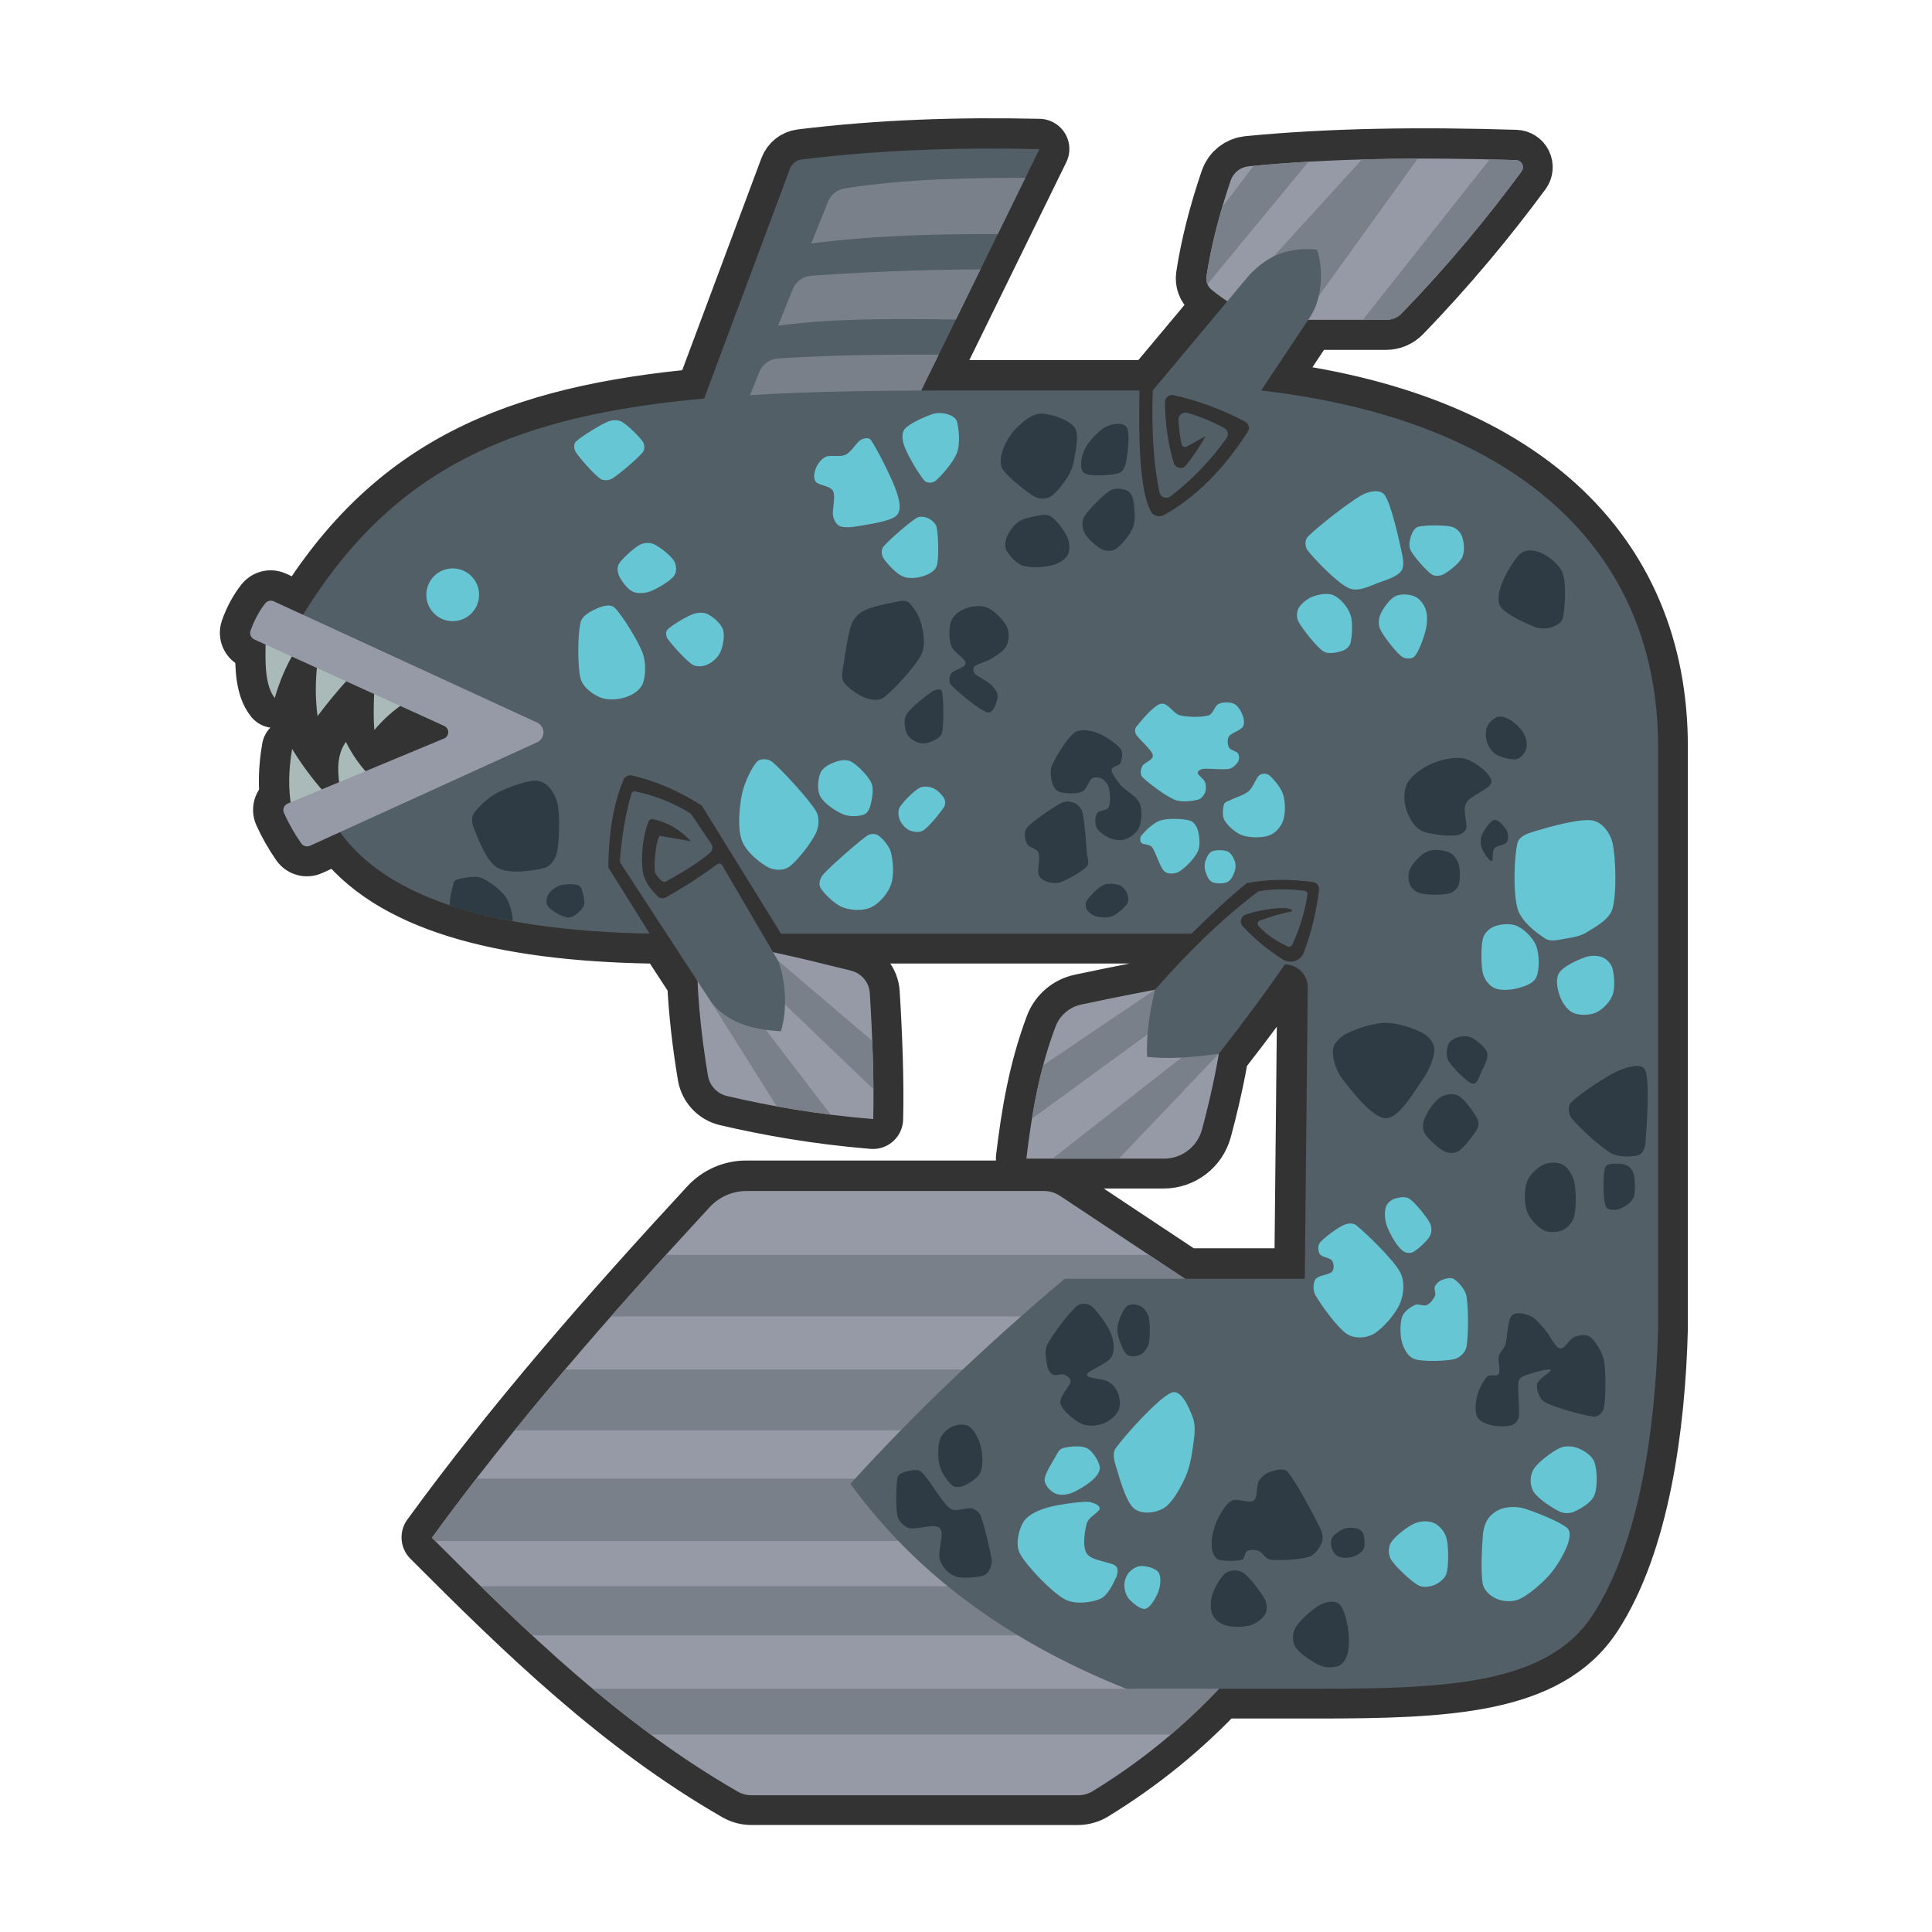 <?xml version="1.0" encoding="UTF-8" standalone="no"?>
<!DOCTYPE svg PUBLIC "-//W3C//DTD SVG 1.1//EN" "http://www.w3.org/Graphics/SVG/1.1/DTD/svg11.dtd">
<svg width="100%" height="100%" viewBox="0 0 256 256" version="1.1" xmlns="http://www.w3.org/2000/svg" xmlns:xlink="http://www.w3.org/1999/xlink" xml:space="preserve" xmlns:serif="http://www.serif.com/" style="fill-rule:evenodd;clip-rule:evenodd;stroke-linecap:round;stroke-linejoin:round;stroke-miterlimit:1.5;">
    <g transform="matrix(0.944,0,0,0.944,14.327,9.662)">
        <g transform="matrix(1.476,0,0,1.476,-68.359,-63.84)">
            <path d="M102.973,74.205L111.131,52.358C111.31,51.878 111.741,51.537 112.249,51.474C119.785,50.548 127.32,50.315 134.855,50.487L123.609,73.441C124.501,73.437 125.409,73.436 126.329,73.436L144.365,73.436C144.248,78.949 144.476,83.393 145.549,85.104C145.856,85.405 146.323,85.472 146.703,85.269C149.726,83.618 152.482,80.792 154.662,77.349C154.76,77.193 154.789,77.002 154.742,76.823C154.695,76.644 154.576,76.492 154.413,76.404C152.136,75.189 149.722,74.335 147.594,73.883C147.394,73.843 147.187,73.895 147.031,74.025C146.874,74.155 146.783,74.348 146.785,74.551C146.811,76.691 147.124,78.748 147.639,80.36C147.72,80.588 147.917,80.754 148.155,80.795C148.393,80.836 148.635,80.747 148.788,80.56C149.466,79.719 150.083,78.786 150.65,77.78C150.65,77.78 149.479,78.425 148.857,78.768C148.766,78.818 148.656,78.823 148.561,78.781C148.466,78.739 148.396,78.655 148.371,78.554C148.217,77.866 148.12,77.095 148.072,76.256C148.06,76.038 148.152,75.828 148.321,75.69C148.491,75.553 148.716,75.506 148.926,75.563C150.079,75.894 151.245,76.375 152.424,77.007C152.59,77.096 152.709,77.252 152.752,77.436C152.796,77.619 152.758,77.812 152.65,77.966C151.252,79.926 149.539,81.794 147.302,83.51C147.126,83.644 146.894,83.68 146.686,83.604C146.477,83.529 146.321,83.353 146.271,83.138C145.695,80.454 145.509,77.175 145.623,73.436L152.716,64.959C152.164,64.593 151.657,64.219 151.195,63.837C150.839,63.532 150.664,63.065 150.731,62.601C151.169,59.701 151.969,56.605 153.038,53.467C153.291,52.728 153.952,52.204 154.73,52.125C162.528,51.361 171.109,51.25 180.161,51.531C180.414,51.539 180.642,51.686 180.753,51.914C180.864,52.142 180.84,52.413 180.69,52.617C177.445,57.015 173.678,61.586 169.291,66.11C168.911,66.5 168.39,66.72 167.846,66.72L160.405,66.72L155.934,73.436C180.504,76.282 193.674,88.754 193.674,107.309L193.674,162.696C193.437,171.92 191.946,183.014 187.433,189.902C183.13,196.472 173.551,196.877 161.237,196.877L151.926,196.877C148.517,200.492 144.566,203.768 139.922,206.611C139.5,206.869 139.015,207.005 138.52,207.005C134.132,207.005 111.76,207.005 107.489,207.004C107.022,207.004 106.564,206.882 106.159,206.65C95.06,200.272 86.013,191.468 77.087,182.52C84.862,171.821 94.023,161.33 103.503,151.08C104.405,150.105 105.673,149.551 107.001,149.551C113.173,149.551 131.207,149.551 135.289,149.551C135.828,149.551 136.356,149.711 136.806,150.009L148.686,157.896L160.081,157.896C160.081,157.896 160.294,137.114 160.364,130.209C160.37,129.627 160.143,129.068 159.734,128.654C159.325,128.241 158.767,128.008 158.186,128.008C158.186,128.008 158.186,128.008 158.186,128.008C156.536,130.41 154.556,133.108 152.146,136.194L151.911,136.494C151.911,136.494 151.439,139.523 150.31,143.704C149.87,145.338 148.388,146.474 146.696,146.474L133.61,146.474C134.107,142.333 134.792,138.15 136.385,133.909C136.795,132.846 137.712,132.061 138.826,131.822C142.424,131.053 145.843,130.408 145.843,130.408L145.991,130.241C149.095,126.731 152.18,123.695 155.685,121.05C157.102,120.795 158.686,120.83 160.063,121.005C160.149,121.017 160.226,121.062 160.278,121.131C160.329,121.201 160.351,121.288 160.337,121.373C160.077,122.989 159.65,124.531 158.881,126.142C158.805,126.3 158.616,126.369 158.456,126.296C157.361,125.792 156.402,125.162 155.668,124.325C155.603,124.248 155.579,124.145 155.605,124.048C155.631,123.95 155.703,123.872 155.798,123.838C157.11,123.366 158.107,123.099 158.868,122.965C158.962,122.403 156.258,122.652 154.444,123.272C154.236,123.347 154.078,123.52 154.022,123.734C153.965,123.948 154.018,124.176 154.162,124.344C155.173,125.484 156.454,126.546 157.994,127.533C158.334,127.751 158.753,127.806 159.137,127.683C159.521,127.559 159.83,127.27 159.979,126.895C160.717,124.976 161.181,122.978 161.438,120.92C161.482,120.559 161.228,120.228 160.867,120.178C158.704,119.884 156.601,119.887 154.575,120.274C152.787,121.728 151.224,123.196 149.319,125.079L110.277,125.079L102.748,112.904C100.692,111.599 98.502,110.59 96.101,110.043C95.774,109.97 95.441,110.14 95.307,110.448C94.385,112.652 93.883,115.407 93.871,118.802L97.793,125.079C83.638,124.806 73.112,122.037 68.351,115.426L65.5,116.725C65.204,116.86 64.852,116.765 64.665,116.498C64.008,115.552 63.465,114.589 63.022,113.608C62.948,113.441 62.945,113.252 63.012,113.083C63.08,112.914 63.212,112.779 63.381,112.709L63.659,112.593C63.44,111.111 63.47,109.431 63.798,107.517C64.62,108.857 65.55,110.143 66.606,111.367L68.267,110.676C68.077,109.212 68.166,107.877 68.914,106.85C69.425,107.886 70.045,108.814 70.772,109.635L78.242,106.528C78.481,106.429 78.638,106.197 78.643,105.938C78.647,105.679 78.497,105.442 78.262,105.335L74.08,103.431C73.209,104.049 72.385,104.804 71.614,105.723C71.541,104.894 71.533,103.651 71.594,102.298L68.932,101.086C67.894,102.25 66.998,103.351 66.213,104.403C66.014,102.853 66.002,101.326 66.153,99.82L63.766,98.733C63.103,99.923 62.56,101.233 62.149,102.674C61.342,101.665 61.21,99.858 61.28,97.601L60.205,97.111C59.887,96.967 59.731,96.603 59.845,96.273C60.204,95.261 60.676,94.405 61.245,93.676C61.438,93.434 61.772,93.355 62.054,93.485C62.592,93.732 63.567,94.181 64.837,94.765C73.445,80.758 84.891,75.843 102.973,74.205ZM102.343,129.598L95.081,118.466C94.998,118.339 94.959,118.187 94.971,118.036C95.151,115.771 95.502,113.678 96.051,111.782C96.097,111.624 96.256,111.528 96.417,111.559C98.338,111.943 100.04,112.657 101.589,113.599C101.673,113.65 101.745,113.719 101.801,113.801C102.098,114.24 103.118,115.747 103.647,116.53C103.835,116.807 103.785,117.182 103.53,117.4C102.176,118.536 100.702,119.359 99.365,120.109C99.228,120.187 99.056,120.166 98.942,120.058C98.699,119.836 98.317,119.459 98.287,119.152C98.214,118.41 98.343,116.457 98.724,115.776L101.718,116.292C100.69,115.197 99.486,114.477 98.076,114.195C97.921,114.164 97.765,114.246 97.702,114.392C97.086,115.885 96.962,117.932 97.135,119.152C97.266,120.071 97.833,120.795 98.544,121.516C98.753,121.731 99.08,121.778 99.341,121.631C101.172,120.604 102.772,119.549 104.23,118.478C104.301,118.425 104.392,118.405 104.479,118.423C104.567,118.441 104.642,118.495 104.687,118.572L109.527,126.843C111.867,127.346 114.302,127.944 116.937,128.596C117.936,128.843 118.66,129.71 118.725,130.738C118.972,134.739 119.141,139.165 119.049,142.714C113.767,142.275 109.289,141.485 105.152,140.522C104.212,140.301 103.495,139.537 103.334,138.584C102.835,135.599 102.486,132.639 102.343,129.598Z" style="fill:none;stroke:rgb(51,51,51);stroke-width:5.74px;"/>
        </g>
        <path d="M83.16,47.047C83.16,47.047 93.457,19.472 95.703,13.456C95.968,12.747 96.604,12.244 97.355,12.15C108.479,10.783 119.604,10.44 130.728,10.693L112.917,47.047L83.16,47.047Z" style="fill:rgb(82,95,103);"/>
        <clipPath id="_clip1">
            <path d="M83.16,47.047C83.16,47.047 93.457,19.472 95.703,13.456C95.968,12.747 96.604,12.244 97.355,12.15C108.479,10.783 119.604,10.44 130.728,10.693L112.917,47.047L83.16,47.047Z"/>
        </clipPath>
        <g clip-path="url(#_clip1)">
            <path d="M98.688,23.94C98.688,23.94 100.183,20.236 101.065,18.052C101.459,17.076 102.336,16.378 103.375,16.212C111.972,14.872 120.344,14.718 130.797,14.718L130.797,48.8L88.652,48.8C88.652,48.8 90.403,44.465 91.414,41.958C91.844,40.893 92.845,40.166 93.991,40.087C103.433,39.461 112.725,39.529 122.205,39.572L122.205,34.644C112.098,34.536 102.685,34.322 94.032,35.473C94.032,35.473 95.282,32.378 96.102,30.347C96.53,29.285 97.525,28.56 98.666,28.477C107.845,27.819 117.025,27.53 126.205,27.572L126.205,22.644C116.437,22.539 107.126,22.847 98.688,23.94Z" style="fill:rgb(122,128,137);"/>
        </g>
        <path d="M153.883,171.079C153.883,171.079 137.847,160.433 133.607,157.618C132.943,157.177 132.164,156.942 131.368,156.942C125.343,156.942 98.718,156.942 89.606,156.942C87.646,156.942 85.774,157.76 84.443,159.199C70.448,174.331 56.922,189.82 45.445,205.615C58.622,218.823 71.978,231.821 88.364,241.237C88.962,241.579 89.638,241.759 90.327,241.759C96.633,241.761 129.66,241.761 136.138,241.761C136.869,241.761 137.585,241.56 138.209,241.18C145.856,236.497 152.231,231.02 157.641,224.94L153.883,171.079ZM155.908,137.666L146.949,128.682C146.949,128.682 141.901,129.633 136.59,130.768C134.946,131.122 133.591,132.28 132.986,133.849C130.635,140.111 129.623,146.285 128.89,152.399L148.208,152.399C150.706,152.399 152.894,150.722 153.543,148.31C155.211,142.137 155.908,137.666 155.908,137.666ZM82.633,121.606C82.538,128.215 83.14,134.446 84.193,140.752C84.431,142.158 85.489,143.286 86.877,143.613C92.985,145.034 99.596,146.201 107.393,146.848C107.529,141.609 107.28,135.075 106.915,129.168C106.82,127.651 105.751,126.371 104.275,126.007C96.26,124.022 89.494,122.375 82.633,121.606ZM161.719,34.659L179.433,34.659C180.236,34.659 181.005,34.334 181.565,33.758C188.042,27.079 193.603,20.331 198.393,13.838C198.615,13.537 198.651,13.137 198.487,12.801C198.323,12.464 197.987,12.246 197.613,12.234C184.249,11.82 171.581,11.984 160.069,13.112C158.921,13.228 157.945,14.002 157.571,15.093C155.994,19.726 154.811,24.296 154.166,28.578C154.066,29.263 154.324,29.951 154.85,30.402C156.673,31.913 158.977,33.33 161.719,34.659Z" style="fill:rgb(150,154,166);"/>
        <clipPath id="_clip2">
            <path d="M153.883,171.079C153.883,171.079 137.847,160.433 133.607,157.618C132.943,157.177 132.164,156.942 131.368,156.942C125.343,156.942 98.718,156.942 89.606,156.942C87.646,156.942 85.774,157.76 84.443,159.199C70.448,174.331 56.922,189.82 45.445,205.615C58.622,218.823 71.978,231.821 88.364,241.237C88.962,241.579 89.638,241.759 90.327,241.759C96.633,241.761 129.66,241.761 136.138,241.761C136.869,241.761 137.585,241.56 138.209,241.18C145.856,236.497 152.231,231.02 157.641,224.94L153.883,171.079ZM155.908,137.666L146.949,128.682C146.949,128.682 141.901,129.633 136.59,130.768C134.946,131.122 133.591,132.28 132.986,133.849C130.635,140.111 129.623,146.285 128.89,152.399L148.208,152.399C150.706,152.399 152.894,150.722 153.543,148.31C155.211,142.137 155.908,137.666 155.908,137.666ZM82.633,121.606C82.538,128.215 83.14,134.446 84.193,140.752C84.431,142.158 85.489,143.286 86.877,143.613C92.985,145.034 99.596,146.201 107.393,146.848C107.529,141.609 107.28,135.075 106.915,129.168C106.82,127.651 105.751,126.371 104.275,126.007C96.26,124.022 89.494,122.375 82.633,121.606ZM161.719,34.659L179.433,34.659C180.236,34.659 181.005,34.334 181.565,33.758C188.042,27.079 193.603,20.331 198.393,13.838C198.615,13.537 198.651,13.137 198.487,12.801C198.323,12.464 197.987,12.246 197.613,12.234C184.249,11.82 171.581,11.984 160.069,13.112C158.921,13.228 157.945,14.002 157.571,15.093C155.994,19.726 154.811,24.296 154.166,28.578C154.066,29.263 154.324,29.951 154.85,30.402C156.673,31.913 158.977,33.33 161.719,34.659Z"/>
        </clipPath>
        <g clip-path="url(#_clip2)">
            <path d="M157.57,226.809L39.29,226.809L39.29,233.235L157.57,233.235L157.57,226.809ZM157.57,212.418L39.29,212.418L39.29,219.309L157.57,219.309L157.57,212.418ZM157.57,197.316L39.29,197.316L39.29,206.067L157.57,206.067L157.57,197.316ZM157.57,181.995L39.29,181.995L39.29,190.535L157.57,190.535L157.57,181.995ZM157.57,165.907L39.29,165.907L39.29,174.557L157.57,174.557L157.57,165.907ZM155.908,137.666L141.061,153.265L131.445,153.265L152.26,136.965L155.908,137.666ZM146.949,128.682L129.568,140.424L127.633,148.281L147.804,133.564L146.949,128.682ZM84.655,130.436L94.968,146.848L101.91,146.848L89.339,130.436L84.655,130.436ZM94.02,124.588L108.703,137.091L108.703,143.883L93.504,129.323L94.02,124.588ZM194.799,11.029L175.18,35.843L181.278,35.843L201.742,11.029L194.799,11.029ZM161.021,28.571L177.015,11.029L184.55,11.029L168.269,33.635L161.021,28.571ZM169.675,11.029L153.192,31.012L152.547,23.929L162.292,11.029L169.675,11.029Z" style="fill:rgb(122,128,137);"/>
        </g>
        <path d="M25.752,78.789C43.276,47.817 68.741,44.573 118.141,44.573L144.768,44.573C144.594,52.711 144.931,59.273 146.515,61.799C146.969,62.244 147.659,62.342 148.218,62.042C152.681,59.605 156.75,55.433 159.968,50.35C160.114,50.119 160.157,49.838 160.087,49.573C160.018,49.309 159.842,49.085 159.601,48.955C156.239,47.161 152.676,45.9 149.534,45.233C149.239,45.175 148.934,45.251 148.702,45.443C148.471,45.634 148.338,45.919 148.34,46.22C148.379,49.379 148.84,52.416 149.601,54.796C149.721,55.131 150.012,55.377 150.363,55.437C150.714,55.498 151.07,55.366 151.296,55.09C152.297,53.848 153.208,52.472 154.046,50.987C154.046,50.987 152.317,51.939 151.399,52.445C151.264,52.519 151.103,52.526 150.962,52.464C150.821,52.402 150.718,52.278 150.682,52.129C150.453,51.113 150.311,49.975 150.241,48.736C150.222,48.415 150.358,48.104 150.608,47.901C150.858,47.699 151.19,47.629 151.501,47.714C153.203,48.202 154.924,48.912 156.664,49.845C156.909,49.977 157.086,50.207 157.15,50.478C157.213,50.749 157.158,51.034 156.998,51.261C154.935,54.155 152.406,56.913 149.104,59.445C148.844,59.643 148.501,59.696 148.193,59.585C147.885,59.474 147.655,59.214 147.582,58.896C146.731,54.935 146.456,50.094 146.625,44.573L160.258,28.278C162.573,25.964 165.065,24.402 169.675,24.796C170.491,26.912 170.624,31.398 168.738,34.222L161.847,44.573C198.119,48.775 217.562,67.187 217.562,94.58L217.562,176.348C217.212,189.965 215.011,206.343 208.349,216.513C201.996,226.211 187.854,226.809 169.675,226.809L142.899,226.809C126.201,220.138 113.269,210.57 104.194,198.035C113.045,188.285 123.06,178.718 134.257,169.261L167.969,169.261C167.969,169.261 168.283,138.581 168.387,128.387C168.396,127.529 168.061,126.702 167.457,126.092C166.853,125.482 166.03,125.138 165.171,125.138C165.171,125.138 165.171,125.138 165.171,125.138C162.656,128.798 159.623,132.925 155.908,137.666C151.765,138.287 148.475,138.397 145.833,138.117C145.731,135.446 146.051,132.353 146.949,128.682C151.605,123.394 156.222,118.832 161.478,114.866C163.571,114.489 165.909,114.541 167.942,114.8C168.069,114.817 168.183,114.884 168.259,114.986C168.335,115.088 168.367,115.217 168.347,115.342C167.964,117.728 167.333,120.005 166.197,122.383C166.085,122.617 165.806,122.718 165.57,122.611C163.953,121.866 162.537,120.937 161.453,119.701C161.357,119.588 161.323,119.435 161.361,119.291C161.399,119.148 161.506,119.032 161.645,118.982C163.583,118.285 165.054,117.891 166.179,117.693C166.317,116.864 162.324,117.231 159.646,118.146C159.339,118.257 159.106,118.512 159.023,118.828C158.94,119.144 159.017,119.481 159.23,119.729C160.723,121.411 162.614,122.979 164.888,124.437C165.39,124.759 166.008,124.84 166.575,124.658C167.142,124.475 167.598,124.049 167.817,123.495C168.908,120.661 169.593,117.712 169.972,114.675C170.037,114.14 169.662,113.652 169.129,113.578C165.936,113.144 162.831,113.149 159.84,113.721C157.201,115.867 154.893,118.034 152.081,120.814L94.443,120.814L83.329,102.839C80.293,100.913 77.059,99.423 73.515,98.616C73.032,98.509 72.54,98.759 72.343,99.213C70.982,102.468 70.241,106.534 70.224,111.547L76.013,120.814C52.633,120.363 35.96,115.299 30.406,102.839L53.91,92.58L25.752,78.789ZM94.443,134.517C90.364,134.314 86.918,133.285 84.657,130.439C84.657,130.439 73.594,113.481 72.009,111.051C71.886,110.863 71.829,110.64 71.847,110.416C72.112,107.072 72.631,103.982 73.441,101.184C73.509,100.951 73.743,100.808 73.982,100.855C76.818,101.421 79.33,102.475 81.617,103.865C81.741,103.941 81.848,104.043 81.93,104.164C82.368,104.812 83.874,107.038 84.655,108.193C84.933,108.602 84.858,109.155 84.482,109.477C82.484,111.155 80.307,112.37 78.334,113.477C78.131,113.591 77.878,113.561 77.709,113.401C77.351,113.074 76.787,112.517 76.742,112.063C76.635,110.969 76.826,108.085 77.387,107.079L81.807,107.841C80.29,106.225 78.513,105.162 76.431,104.745C76.202,104.701 75.972,104.821 75.879,105.036C74.97,107.241 74.787,110.262 75.042,112.063C75.235,113.421 76.072,114.49 77.121,115.554C77.43,115.87 77.913,115.94 78.299,115.724C81.002,114.207 83.363,112.65 85.515,111.069C85.621,110.991 85.755,110.962 85.884,110.988C86.013,111.015 86.124,111.095 86.191,111.208C87.578,113.578 94.02,124.588 94.02,124.588C94.966,126.837 95.481,131.083 94.443,134.517Z" style="fill:rgb(82,95,103);"/>
        <clipPath id="_clip3">
            <path d="M25.752,78.789C43.276,47.817 68.741,44.573 118.141,44.573L144.768,44.573C144.594,52.711 144.931,59.273 146.515,61.799C146.969,62.244 147.659,62.342 148.218,62.042C152.681,59.605 156.75,55.433 159.968,50.35C160.114,50.119 160.157,49.838 160.087,49.573C160.018,49.309 159.842,49.085 159.601,48.955C156.239,47.161 152.676,45.9 149.534,45.233C149.239,45.175 148.934,45.251 148.702,45.443C148.471,45.634 148.338,45.919 148.34,46.22C148.379,49.379 148.84,52.416 149.601,54.796C149.721,55.131 150.012,55.377 150.363,55.437C150.714,55.498 151.07,55.366 151.296,55.09C152.297,53.848 153.208,52.472 154.046,50.987C154.046,50.987 152.317,51.939 151.399,52.445C151.264,52.519 151.103,52.526 150.962,52.464C150.821,52.402 150.718,52.278 150.682,52.129C150.453,51.113 150.311,49.975 150.241,48.736C150.222,48.415 150.358,48.104 150.608,47.901C150.858,47.699 151.19,47.629 151.501,47.714C153.203,48.202 154.924,48.912 156.664,49.845C156.909,49.977 157.086,50.207 157.15,50.478C157.213,50.749 157.158,51.034 156.998,51.261C154.935,54.155 152.406,56.913 149.104,59.445C148.844,59.643 148.501,59.696 148.193,59.585C147.885,59.474 147.655,59.214 147.582,58.896C146.731,54.935 146.456,50.094 146.625,44.573L160.258,28.278C162.573,25.964 165.065,24.402 169.675,24.796C170.491,26.912 170.624,31.398 168.738,34.222L161.847,44.573C198.119,48.775 217.562,67.187 217.562,94.58L217.562,176.348C217.212,189.965 215.011,206.343 208.349,216.513C201.996,226.211 187.854,226.809 169.675,226.809L142.899,226.809C126.201,220.138 113.269,210.57 104.194,198.035C113.045,188.285 123.06,178.718 134.257,169.261L167.969,169.261C167.969,169.261 168.283,138.581 168.387,128.387C168.396,127.529 168.061,126.702 167.457,126.092C166.853,125.482 166.03,125.138 165.171,125.138C165.171,125.138 165.171,125.138 165.171,125.138C162.656,128.798 159.623,132.925 155.908,137.666C151.765,138.287 148.475,138.397 145.833,138.117C145.731,135.446 146.051,132.353 146.949,128.682C151.605,123.394 156.222,118.832 161.478,114.866C163.571,114.489 165.909,114.541 167.942,114.8C168.069,114.817 168.183,114.884 168.259,114.986C168.335,115.088 168.367,115.217 168.347,115.342C167.964,117.728 167.333,120.005 166.197,122.383C166.085,122.617 165.806,122.718 165.57,122.611C163.953,121.866 162.537,120.937 161.453,119.701C161.357,119.588 161.323,119.435 161.361,119.291C161.399,119.148 161.506,119.032 161.645,118.982C163.583,118.285 165.054,117.891 166.179,117.693C166.317,116.864 162.324,117.231 159.646,118.146C159.339,118.257 159.106,118.512 159.023,118.828C158.94,119.144 159.017,119.481 159.23,119.729C160.723,121.411 162.614,122.979 164.888,124.437C165.39,124.759 166.008,124.84 166.575,124.658C167.142,124.475 167.598,124.049 167.817,123.495C168.908,120.661 169.593,117.712 169.972,114.675C170.037,114.14 169.662,113.652 169.129,113.578C165.936,113.144 162.831,113.149 159.84,113.721C157.201,115.867 154.893,118.034 152.081,120.814L94.443,120.814L83.329,102.839C80.293,100.913 77.059,99.423 73.515,98.616C73.032,98.509 72.54,98.759 72.343,99.213C70.982,102.468 70.241,106.534 70.224,111.547L76.013,120.814C52.633,120.363 35.96,115.299 30.406,102.839L53.91,92.58L25.752,78.789ZM94.443,134.517C90.364,134.314 86.918,133.285 84.657,130.439C84.657,130.439 73.594,113.481 72.009,111.051C71.886,110.863 71.829,110.64 71.847,110.416C72.112,107.072 72.631,103.982 73.441,101.184C73.509,100.951 73.743,100.808 73.982,100.855C76.818,101.421 79.33,102.475 81.617,103.865C81.741,103.941 81.848,104.043 81.93,104.164C82.368,104.812 83.874,107.038 84.655,108.193C84.933,108.602 84.858,109.155 84.482,109.477C82.484,111.155 80.307,112.37 78.334,113.477C78.131,113.591 77.878,113.561 77.709,113.401C77.351,113.074 76.787,112.517 76.742,112.063C76.635,110.969 76.826,108.085 77.387,107.079L81.807,107.841C80.29,106.225 78.513,105.162 76.431,104.745C76.202,104.701 75.972,104.821 75.879,105.036C74.97,107.241 74.787,110.262 75.042,112.063C75.235,113.421 76.072,114.49 77.121,115.554C77.43,115.87 77.913,115.94 78.299,115.724C81.002,114.207 83.363,112.65 85.515,111.069C85.621,110.991 85.755,110.962 85.884,110.988C86.013,111.015 86.124,111.095 86.191,111.208C87.578,113.578 94.02,124.588 94.02,124.588C94.966,126.837 95.481,131.083 94.443,134.517Z"/>
        </clipPath>
        <g clip-path="url(#_clip3)">
            <path d="M170.168,215.001C170.936,214.588 172.141,214.369 172.781,214.898C173.421,215.428 173.806,217.033 174.011,218.177C174.216,219.322 174.216,220.867 174.011,221.764C173.849,222.471 173.421,223.258 172.781,223.557C172.141,223.856 170.971,223.895 170.168,223.557C169.152,223.13 167.265,221.892 166.684,220.995C166.173,220.207 166.212,218.99 166.684,218.177C167.265,217.178 169.152,215.547 170.168,215.001ZM156.898,210.543C157.571,210.076 158.68,210.081 159.357,210.543C160.271,211.167 161.876,213.31 162.38,214.283C162.702,214.905 162.73,215.778 162.38,216.384C162.03,216.99 161.115,217.687 160.279,217.921C159.366,218.177 157.777,218.177 156.898,217.921C156.117,217.694 155.318,217.11 155.002,216.384C154.686,215.658 154.712,214.46 155.002,213.566C155.318,212.593 156.172,211.047 156.898,210.543ZM111.922,196.351C112.477,196.211 113.558,195.884 114.125,196.351C115.167,197.208 116.994,200.635 118.172,201.492C118.987,202.085 120.478,201.32 121.195,201.492C121.729,201.62 122.277,202.014 122.476,202.525C122.946,203.726 123.825,207.402 124.013,208.699C124.093,209.245 123.86,209.918 123.603,210.305C123.358,210.676 122.917,210.955 122.476,211.022C121.691,211.142 119.846,211.409 118.89,211.022C117.933,210.635 117.058,209.705 116.738,208.699C116.379,207.571 117.455,204.999 116.738,204.259C116.02,203.519 113.424,204.548 112.434,204.259C111.67,204.036 110.974,203.3 110.794,202.525C110.521,201.346 110.606,198.217 110.794,197.188C110.878,196.728 111.468,196.465 111.922,196.351ZM170.168,204.344C169.37,202.683 166.727,197.683 165.557,196.351C165.027,195.748 163.823,196.129 163.149,196.351C162.48,196.571 161.863,197.074 161.509,197.683C161.116,198.357 161.415,199.946 160.792,200.398C160.168,200.851 158.58,200.023 157.769,200.398C156.957,200.774 156.385,201.842 155.924,202.653C155.468,203.456 155.156,204.463 155.002,205.266C154.864,205.987 154.848,206.897 155.002,207.469C155.135,207.964 155.433,208.553 155.924,208.699C156.616,208.904 158.495,208.904 159.152,208.699C159.605,208.557 159.477,207.674 159.869,207.469C160.262,207.264 160.997,207.277 161.509,207.469C162.056,207.674 162.47,208.62 163.149,208.699C164.327,208.835 167.38,208.686 168.58,208.289C169.418,208.011 170.083,206.974 170.347,206.316C170.594,205.704 170.454,204.939 170.168,204.344ZM173.498,204.344C174.093,204.131 174.941,204.207 175.394,204.344C175.764,204.455 176.108,204.792 176.214,205.163C176.35,205.642 176.47,206.692 176.214,207.213C175.958,207.734 175.249,208.109 174.677,208.289C174.105,208.468 173.259,208.468 172.781,208.289C172.328,208.119 171.97,207.657 171.807,207.213C171.645,206.769 171.539,206.081 171.807,205.624C172.089,205.146 172.901,204.557 173.498,204.344ZM118.48,190.015C119.172,189.708 120.224,189.564 120.888,190.015C121.554,190.468 122.221,191.714 122.476,192.731C122.741,193.787 122.852,195.428 122.476,196.351C122.104,197.264 120.888,197.945 120.222,198.264C119.698,198.515 118.938,198.621 118.48,198.264C117.899,197.812 117.02,196.586 116.738,195.549C116.447,194.481 116.447,192.782 116.738,191.86C116.992,191.053 117.788,190.323 118.48,190.015ZM202.473,182.054C202.635,182.297 200.717,183.301 200.581,184.052C200.445,184.804 200.866,186.112 201.657,186.563C202.989,187.323 207.189,188.484 208.574,188.612C209.202,188.67 209.856,187.952 209.966,187.331C210.198,186.025 210.283,182.421 209.966,180.773C209.724,179.517 208.755,177.998 208.061,177.443C207.473,176.973 206.509,177.182 205.803,177.443C205.086,177.708 204.448,179.211 203.757,179.031C203.066,178.852 202.348,177.127 201.657,176.367C201.03,175.679 200.384,174.787 199.607,174.471C198.83,174.155 197.562,173.811 196.994,174.471C196.414,175.146 196.422,177.571 196.123,178.519C195.935,179.117 195.339,179.547 195.201,180.158C195.047,180.838 195.475,182.12 195.201,182.594C194.927,183.068 193.952,182.599 193.559,183.004C193.052,183.525 192.394,184.784 192.161,185.719C191.928,186.654 191.826,187.929 192.161,188.612C192.497,189.296 193.416,189.629 194.175,189.818C194.981,190.019 196.354,190.019 196.994,189.818C197.497,189.66 197.933,189.133 198.018,188.612C198.189,187.571 197.753,184.57 198.018,183.567C198.177,182.967 199.019,182.794 199.607,182.594C200.35,182.342 202.31,181.811 202.473,182.054ZM135.948,173.112C136.476,172.653 137.503,172.672 138.046,173.112C138.855,173.767 140.342,175.846 140.801,177.042C141.188,178.052 141.358,179.361 140.801,180.288C140.232,181.233 137.461,182.146 137.39,182.715C137.319,183.283 139.642,183.256 140.374,183.698C140.999,184.076 141.552,184.687 141.787,185.371C142.022,186.054 142.143,187.092 141.787,187.797C141.431,188.502 140.517,189.3 139.653,189.601C138.789,189.901 137.522,190.035 136.603,189.601C135.609,189.131 133.936,187.764 133.685,186.781C133.434,185.797 135.008,184.376 135.095,183.698C135.151,183.261 134.62,182.876 134.21,182.715C133.794,182.551 133.002,182.928 132.603,182.715C132.204,182.501 131.908,181.928 131.816,181.436C131.685,180.736 131.383,179.389 131.816,178.517C132.504,177.13 134.909,174.013 135.948,173.112ZM141.787,175.481C141.99,174.777 142.481,173.507 143.004,173.112C143.515,172.726 144.413,172.845 144.925,173.112C145.438,173.379 145.935,174.071 146.078,174.713C146.27,175.578 146.27,177.435 146.078,178.299C145.935,178.941 145.438,179.634 144.925,179.901C144.413,180.167 143.5,180.306 143.004,179.901C142.481,179.474 141.99,178.075 141.787,177.339C141.623,176.742 141.616,176.076 141.787,175.481ZM199.142,155.692C199.518,154.64 200.605,153.664 201.448,153.258C202.275,152.861 203.476,152.853 204.202,153.258C204.928,153.664 205.592,154.744 205.803,155.692C206.07,156.888 206.07,159.311 205.803,160.432C205.606,161.259 204.928,162.086 204.202,162.417C203.476,162.748 202.259,162.848 201.448,162.417C200.605,161.969 199.525,160.844 199.142,159.727C198.758,158.606 198.758,156.77 199.142,155.692ZM210.478,153.258C210.98,153.045 212.368,153.045 212.976,153.258C213.518,153.449 213.989,153.982 214.129,154.539C214.321,155.303 214.439,157.026 214.129,157.838C213.84,158.595 212.88,159.145 212.272,159.407C211.722,159.643 210.863,159.668 210.478,159.407C210.094,159.145 210.024,158.385 209.966,157.838C209.881,157.026 209.881,155.303 209.966,154.539C210.017,154.082 210.055,153.439 210.478,153.258ZM205.36,144.496C204.837,145.024 204.965,146.142 205.426,146.726C206.366,147.917 209.437,150.781 211,151.644C212.113,152.259 214.006,152.147 214.804,151.906C215.433,151.717 215.734,150.855 215.788,150.201C215.952,148.222 216.411,141.728 215.788,140.033C215.358,138.863 213.194,139.543 212.047,140.033C210.31,140.777 206.464,143.38 205.36,144.496ZM186.91,143.844C187.652,143.355 188.784,143.16 189.563,143.588C190.438,144.068 191.728,145.947 192.161,146.726C192.41,147.174 192.413,147.817 192.161,148.263C191.728,149.031 190.342,150.825 189.563,151.337C188.984,151.717 188.099,151.658 187.486,151.337C186.692,150.921 185.244,149.608 184.796,148.839C184.441,148.231 184.522,147.375 184.796,146.726C185.148,145.893 186.115,144.367 186.91,143.844ZM173.908,134.813C175.147,134.184 177.57,133.34 179.352,133.34C181.135,133.34 183.47,134.184 184.604,134.813C185.414,135.263 186.156,136.193 186.156,137.119C186.156,138.176 185.437,139.978 184.604,141.154C183.47,142.755 181.252,146.726 179.352,146.726C177.452,146.726 174.442,142.755 173.204,141.154C172.341,140.038 171.806,138.176 171.923,137.119C172.035,136.111 173.004,135.273 173.908,134.813ZM189.563,135.326C190.118,135.176 190.901,135.151 191.457,135.454C192.123,135.817 193.328,136.74 193.559,137.503C193.79,138.266 193.192,139.307 192.842,140.033C192.51,140.721 192.19,142.073 191.457,141.858C190.671,141.629 188.683,139.574 188.128,138.656C187.731,137.998 187.889,136.906 188.128,136.35C188.361,135.811 189.008,135.475 189.563,135.326ZM48.493,118.146C47.378,117.18 48.318,114.568 48.493,113.721C48.577,113.317 49.136,113.131 49.544,113.065C50.222,112.956 51.649,112.64 52.561,113.065C53.648,113.571 55.483,114.9 56.068,116.103C56.652,117.306 57.33,119.942 56.068,120.282C54.805,120.622 49.756,119.239 48.493,118.146ZM61.784,117.064C61.403,116.631 61.504,115.838 61.784,115.335C62.064,114.83 62.788,114.245 63.465,114.038C64.169,113.821 65.474,113.821 66.011,114.038C66.462,114.22 66.577,114.859 66.683,115.335C66.795,115.839 66.994,116.579 66.683,117.064C66.339,117.6 65.434,118.553 64.618,118.553C63.801,118.553 62.256,117.6 61.784,117.064ZM137.383,116.161C137.761,115.592 138.896,114.368 139.653,114.009C140.338,113.684 141.364,113.814 141.928,114.009C142.435,114.184 142.85,114.742 143.035,115.177C143.219,115.613 143.301,116.221 143.035,116.622C142.681,117.155 141.648,118.082 140.914,118.374C140.206,118.656 139.216,118.533 138.628,118.374C138.123,118.238 137.59,117.79 137.383,117.421C137.177,117.055 137.15,116.511 137.383,116.161ZM185.105,109.309C186.002,108.916 187.385,109.07 188.128,109.36C188.817,109.629 189.345,110.345 189.563,111.051C189.802,111.826 189.802,113.317 189.563,114.009C189.36,114.597 188.734,115.063 188.128,115.201C187.257,115.4 185.233,115.4 184.337,115.201C183.69,115.058 183.013,114.59 182.748,114.009C182.484,113.428 182.406,112.4 182.748,111.717C183.141,110.934 184.209,109.702 185.105,109.309ZM133.817,102.461C134.349,102.181 135.129,102.24 135.621,102.461C136.113,102.681 136.626,103.217 136.768,103.783C137.061,104.951 137.28,108.204 137.383,109.47C137.434,110.103 137.8,110.897 137.383,111.376C136.788,112.057 134.734,113.195 133.817,113.558C133.217,113.796 132.415,113.728 131.88,113.558C131.362,113.395 130.768,113.062 130.606,112.544C130.394,111.863 130.881,110.197 130.606,109.47C130.36,108.817 129.234,108.763 128.959,108.179C128.685,107.595 128.482,106.528 128.959,105.965C129.769,105.012 132.706,103.045 133.817,102.461ZM51.36,103.902C50.973,104.472 51.039,105.336 51.312,105.968C51.865,107.249 53.017,110.651 54.675,111.588C56.332,112.525 59.862,111.972 61.255,111.588C62.191,111.33 62.849,110.235 63.032,109.282C63.329,107.745 63.473,104.015 63.032,102.365C62.69,101.083 61.701,99.598 60.391,99.387C58.998,99.163 56.18,100.268 54.675,101.02C53.365,101.675 51.921,103.078 51.36,103.902ZM194.584,104.851C194.008,104.954 193.132,106.286 192.842,106.952C192.589,107.531 192.627,108.254 192.842,108.848C193.064,109.463 193.884,110.641 194.174,110.641C194.464,110.641 194.23,109.287 194.584,108.848C194.938,108.409 196.014,108.428 196.3,108.01C196.586,107.591 196.567,106.827 196.3,106.337C196.014,105.811 195.16,104.749 194.584,104.851ZM135.621,92.628C136.481,92.008 137.798,92.284 138.8,92.628C139.88,92.999 141.552,94.153 142.103,94.854C142.51,95.373 142.31,96.336 142.103,96.835C141.897,97.329 140.857,97.332 140.857,97.849C140.857,98.367 141.578,99.321 142.103,99.94C142.753,100.708 144.318,101.482 144.761,102.461C145.204,103.439 145.061,104.971 144.761,105.811C144.484,106.587 143.611,107.22 142.96,107.502C142.317,107.781 141.517,107.737 140.857,107.502C140.163,107.256 139.143,106.621 138.8,106.027C138.457,105.432 138.523,104.433 138.8,103.936C139.077,103.439 140.201,103.616 140.463,103.045C140.74,102.44 140.633,100.975 140.463,100.309C140.329,99.785 139.838,99.258 139.442,99.048C139.047,98.838 138.464,98.797 138.09,99.048C137.623,99.361 137.374,100.623 136.645,100.924C135.887,101.236 134.232,101.149 133.54,100.924C132.998,100.747 132.648,100.12 132.495,99.571C132.321,98.946 132.167,97.902 132.495,97.173C133.016,96.016 134.57,93.386 135.621,92.628ZM190.639,96.324C191.996,96.759 194.174,98.449 194.174,99.472C194.174,100.494 191.228,101.368 190.639,102.461C190.074,103.508 190.827,105.281 190.639,106.03C190.521,106.501 189.983,106.837 189.512,106.952C188.88,107.106 187.724,107.094 186.847,106.952C185.899,106.798 184.618,106.705 183.824,106.03C183.03,105.355 182.304,103.998 182.082,102.905C181.86,101.811 181.862,100.437 182.492,99.472C183.15,98.464 184.67,97.383 186.027,96.859C187.385,96.334 189.281,95.888 190.639,96.324ZM193.559,91.786C193.817,91.189 194.525,90.504 195.107,90.369C195.688,90.233 196.487,90.592 197.048,90.972C197.66,91.388 198.447,92.205 198.779,92.861C199.09,93.475 199.23,94.33 199.042,94.907C198.854,95.484 198.302,96.201 197.651,96.324C196.956,96.455 195.553,96.09 194.871,95.694C194.241,95.329 193.778,94.601 193.559,93.95C193.34,93.299 193.301,92.382 193.559,91.786ZM115.692,86.818C116.07,86.571 116.943,86.348 117.045,86.787C117.27,87.755 117.337,91.434 117.045,92.628C116.871,93.339 115.877,93.73 115.293,93.95C114.746,94.156 114.078,94.17 113.54,93.95C113.002,93.73 112.298,93.246 112.065,92.628C111.819,91.977 111.609,90.776 112.065,90.046C112.669,89.077 114.862,87.361 115.692,86.818ZM120.365,75.167C121.215,74.855 122.498,74.667 123.439,75.074C124.397,75.489 125.668,76.77 126.114,77.657C126.523,78.472 126.467,79.635 126.114,80.393C125.76,81.151 124.741,81.725 123.992,82.207C123.264,82.676 122.02,82.934 121.625,83.283C121.372,83.506 121.4,84.045 121.625,84.297C122.02,84.738 123.454,85.364 123.992,85.926C124.441,86.395 124.945,87.029 124.853,87.67C124.761,88.31 124.254,89.987 123.439,89.769C122.353,89.479 119.187,86.838 118.336,85.926C117.966,85.529 118.037,84.75 118.336,84.297C118.674,83.785 120.365,83.503 120.365,82.852C120.365,82.201 118.674,81.378 118.336,80.393C117.998,79.408 117.998,77.814 118.336,76.943C118.661,76.105 119.521,75.476 120.365,75.167ZM106.179,75.436C105.405,75.827 104.693,76.504 104.378,77.312C103.89,78.563 103.439,81.578 103.252,82.941C103.136,83.784 102.804,84.77 103.252,85.493C103.74,86.281 105.241,87.307 106.179,87.67C107.019,87.994 108.162,88.212 108.881,87.67C110.207,86.669 113.259,83.391 114.135,81.665C114.791,80.371 114.435,78.538 114.135,77.312C113.857,76.179 112.971,74.81 112.333,74.31C111.802,73.893 110.971,74.188 110.307,74.31C109.281,74.498 107.167,74.935 106.179,75.436ZM195.563,71.848C196.021,70.573 197.36,68.159 198.31,67.422C199.086,66.818 200.379,66.986 201.261,67.422C202.245,67.907 203.784,69.018 204.212,70.332C204.704,71.842 204.472,75.237 204.212,76.48C204.073,77.145 203.298,77.575 202.655,77.792C202.006,78.01 201.045,78.07 200.318,77.792C199.136,77.339 196.356,76.065 195.563,75.074C194.892,74.235 195.2,72.861 195.563,71.848ZM130.049,62.242C130.792,62.107 131.68,61.834 132.316,62.242C133.085,62.735 134.269,64.285 134.66,65.201C134.992,65.978 135.051,67.077 134.66,67.737C134.269,68.397 133.207,68.957 132.316,69.159C131.269,69.396 129.41,69.511 128.377,69.159C127.4,68.826 126.491,67.705 126.114,67.045C125.809,66.512 125.889,65.773 126.114,65.201C126.372,64.541 127.011,63.58 127.666,63.087C128.322,62.594 129.274,62.383 130.049,62.242ZM140.693,58.591C141.336,58.195 142.429,58.374 142.96,58.591C143.454,58.793 143.788,59.373 143.883,59.898C144.036,60.75 144.286,62.549 143.883,63.702C143.479,64.855 142.211,66.296 141.462,66.815C140.893,67.208 140.002,67.13 139.387,66.815C138.65,66.437 137.433,65.31 137.043,64.548C136.692,63.864 136.641,62.897 137.043,62.242C137.651,61.249 139.707,59.2 140.693,58.591ZM130.971,47.832C132.303,47.832 134.846,48.664 135.621,49.715C136.396,50.765 135.781,52.962 135.621,54.134C135.495,55.053 135.153,55.96 134.66,56.747C134.103,57.637 133.046,59.02 132.278,59.475C131.638,59.853 130.695,59.843 130.049,59.475C128.934,58.841 126.334,56.766 125.591,55.671C125.074,54.908 125.293,53.777 125.591,52.904C125.931,51.911 126.731,50.56 127.628,49.715C128.525,48.869 129.692,47.832 130.971,47.832ZM139.963,49.715C138.977,50.246 137.529,51.828 137.043,52.904C136.594,53.896 136.236,55.626 137.043,56.17C137.85,56.715 140.898,56.491 141.884,56.17C142.583,55.944 142.84,54.973 142.96,54.249C143.14,53.173 143.46,50.47 142.96,49.715C142.461,48.959 140.843,49.241 139.963,49.715Z" style="fill:rgb(47,59,68);"/>
            <path d="M143.312,210.472C143.711,210.025 144.389,209.572 145.038,209.572C145.726,209.572 147.039,209.884 147.44,210.472C147.84,211.06 147.731,212.274 147.44,213.099C147.14,213.95 146.326,215.389 145.638,215.576C144.95,215.763 143.811,214.777 143.312,214.223C142.847,213.708 142.641,212.878 142.641,212.253C142.641,211.628 142.912,210.919 143.312,210.472ZM195.755,201.494C196.588,201.262 197.783,201.206 198.733,201.494C200.239,201.95 203.777,203.351 204.786,204.232C205.425,204.79 205.088,205.985 204.786,206.777C204.361,207.89 203.32,209.704 202.24,210.908C201.127,212.149 199.318,213.67 198.109,214.223C197.162,214.655 195.843,214.567 194.987,214.223C194.13,213.879 193.18,213.096 192.969,212.157C192.633,210.66 192.841,206.786 192.969,205.24C193.038,204.418 193.274,203.511 193.738,202.887C194.202,202.262 194.968,201.713 195.755,201.494ZM131.453,201.494C132.954,200.995 136.094,200.565 137.383,200.565C138.058,200.565 139.184,200.995 139.184,201.494C139.184,201.993 137.631,202.68 137.383,203.559C137.082,204.62 136.707,206.856 137.383,207.858C138.058,208.86 140.76,208.998 141.435,209.572C141.874,209.944 141.686,210.78 141.435,211.298C141.06,212.073 140.324,213.76 139.184,214.223C137.983,214.71 135.665,215.039 134.23,214.223C132.366,213.162 128.976,209.636 128,207.858C127.308,206.597 127.801,204.62 128.377,203.559C128.952,202.498 130.281,201.883 131.453,201.494ZM183.363,203.607C184.21,203.23 185.391,203.207 186.144,203.559C186.896,203.911 187.656,204.824 187.878,205.721C188.167,206.89 188.167,209.483 187.878,210.572C187.671,211.35 186.816,211.973 186.144,212.253C185.471,212.534 184.504,212.642 183.843,212.253C182.835,211.661 180.721,209.7 180.096,208.699C179.664,208.006 179.655,206.936 180.096,206.249C180.641,205.401 182.355,204.056 183.363,203.607ZM200.078,196.018C200.685,195.001 202.679,193.536 203.719,193.04C204.503,192.666 205.517,192.717 206.323,193.04C207.141,193.368 208.294,194.055 208.629,195.009C209.013,196.106 209.093,198.468 208.629,199.62C208.178,200.739 206.661,201.542 205.843,201.926C205.202,202.227 204.356,202.234 203.719,201.926C202.759,201.462 200.685,200.125 200.078,199.14C199.532,198.254 199.545,196.912 200.078,196.018ZM141.435,193.04C140.864,193.841 141.301,195.045 141.586,195.987C142.011,197.396 142.899,200.576 143.987,201.494C145.039,202.381 146.939,202.162 148.115,201.494C149.291,200.825 150.354,198.892 151.042,197.483C151.715,196.104 152.043,194.502 152.243,193.04C152.439,191.609 152.743,190.004 152.243,188.707C151.743,187.409 150.657,184.687 149.241,185.254C147.44,185.977 142.711,191.251 141.435,193.04ZM134.005,193.04C134.756,192.811 136.519,192.611 137.383,193.04C138.246,193.468 139.046,194.871 139.184,195.612C139.312,196.303 138.724,197.005 138.208,197.483C137.533,198.108 136.019,199.051 135.131,199.364C134.423,199.614 133.492,199.678 132.879,199.364C132.266,199.051 131.453,198.27 131.453,197.483C131.453,196.657 132.454,195.151 132.879,194.411C133.174,193.898 133.439,193.212 134.005,193.04ZM187.25,169.413C187.701,169.244 188.472,169.008 188.941,169.321C189.51,169.7 190.489,170.728 190.663,171.688C190.95,173.271 190.95,177.344 190.663,178.82C190.508,179.617 189.731,180.354 188.941,180.542C187.732,180.829 184.627,180.926 183.408,180.542C182.481,180.25 181.904,179.166 181.625,178.236C181.328,177.247 181.328,175.49 181.625,174.608C181.884,173.839 182.829,173.225 183.408,172.948C183.916,172.705 184.627,173.158 185.099,172.948C185.57,172.738 186.046,172.123 186.236,171.688C186.416,171.275 186.067,170.714 186.236,170.335C186.405,169.956 186.823,169.573 187.25,169.413ZM173.355,161.749C173.91,161.484 174.724,161.36 175.2,161.749C176.527,162.837 180.298,166.44 181.317,168.276C182.044,169.583 181.9,171.386 181.317,172.764C180.702,174.219 178.868,176.299 177.628,177.006C176.542,177.626 174.919,177.698 173.878,177.006C172.52,176.104 170.214,172.877 169.482,171.596C169.105,170.937 169.097,169.874 169.482,169.321C169.866,168.767 171.403,168.711 171.787,168.276C172.133,167.884 172.069,167.118 171.787,166.708C171.505,166.298 170.378,166.236 170.096,165.816C169.815,165.396 169.757,164.611 170.096,164.187C170.64,163.509 172.505,162.156 173.355,161.749ZM180.564,158.034C181.115,157.847 182.087,157.64 182.666,158.034C183.491,158.597 185.043,160.536 185.518,161.412C185.816,161.961 185.822,162.741 185.518,163.288C185.143,163.963 183.867,165.102 183.266,165.464C182.881,165.697 182.309,165.683 181.915,165.464C181.465,165.214 180.923,164.533 180.564,163.963C180.139,163.288 179.564,162.212 179.363,161.412C179.181,160.683 179.163,159.723 179.363,159.16C179.547,158.643 180.045,158.211 180.564,158.034ZM207.322,124.127C208.076,123.859 209.083,123.862 209.724,124.127C210.364,124.392 210.977,125.027 211.165,125.718C211.405,126.604 211.555,128.41 211.165,129.441C210.774,130.471 209.754,131.492 208.823,131.902C207.892,132.313 206.431,132.313 205.581,131.902C204.73,131.492 204.029,130.381 203.719,129.441C203.409,128.5 203.124,127.136 203.719,126.258C204.32,125.373 206.321,124.482 207.322,124.127ZM194.653,119.774C195.463,119.484 196.88,119.311 197.835,119.774C198.806,120.244 200.037,121.405 200.477,122.596C200.917,123.787 200.917,125.938 200.477,126.919C200.058,127.852 198.806,128.22 197.835,128.48C196.864,128.74 195.463,128.83 194.653,128.48C193.842,128.13 193.182,127.251 192.972,126.379C192.691,125.218 192.691,122.616 192.972,121.515C193.171,120.733 193.893,120.046 194.653,119.774ZM197.835,108.078C198.121,106.988 199.638,106.635 200.717,106.311C202.468,105.786 206.601,104.632 208.343,104.927C209.733,105.162 210.851,106.703 211.165,108.078C211.635,110.142 211.765,115.223 211.165,117.312C210.715,118.878 208.663,119.914 207.562,120.614C206.681,121.175 205.531,121.365 204.56,121.515C203.63,121.659 202.536,122.014 201.738,121.515C200.617,120.815 198.368,119.148 197.835,117.312C197.185,115.073 197.355,109.911 197.835,108.078ZM106.523,107.079C106.954,106.774 107.675,106.728 108.108,107.031C108.668,107.424 109.637,108.469 109.885,109.433C110.181,110.586 110.349,112.667 109.885,113.948C109.421,115.229 108.228,116.59 107.099,117.119C105.97,117.647 104.297,117.575 103.112,117.119C101.927,116.662 100.446,115.149 99.99,114.381C99.665,113.833 99.949,112.982 100.374,112.507C101.463,111.29 105.234,107.992 106.523,107.079ZM154.96,109.269C155.474,109.045 156.582,109.045 157.112,109.269C157.63,109.489 157.964,110.147 158.134,110.614C158.301,111.072 158.293,111.615 158.134,112.075C157.964,112.568 157.641,113.324 157.112,113.573C156.582,113.823 155.474,113.823 154.96,113.573C154.445,113.324 154.179,112.568 154.023,112.075C153.876,111.611 153.868,111.076 154.023,110.614C154.179,110.147 154.459,109.487 154.96,109.269ZM147.726,104.927C148.848,104.576 150.906,104.696 151.778,104.927C152.365,105.082 152.802,105.725 152.961,106.311C153.159,107.035 153.364,108.369 152.961,109.269C152.532,110.23 151.168,111.607 150.387,112.075C149.782,112.437 148.802,112.541 148.273,112.075C147.626,111.505 147.044,109.32 146.506,108.654C146.177,108.247 145.289,108.348 145.045,108.078C144.812,107.818 144.819,107.297 145.045,107.031C145.492,106.506 146.641,105.266 147.726,104.927ZM91.056,96.704C90.343,97.481 89.264,99.689 88.942,101.363C88.59,103.197 88.342,106.023 88.942,107.704C89.525,109.336 91.44,110.826 92.545,111.451C93.423,111.947 94.742,112.025 95.571,111.451C96.703,110.666 98.707,108.056 99.335,106.743C99.79,105.79 99.884,104.475 99.335,103.573C98.315,101.9 94.597,97.849 93.217,96.704C92.663,96.244 91.543,96.173 91.056,96.704ZM156.636,102.66C156.482,103.144 156.324,104.278 156.712,104.927C157.149,105.655 158.211,106.681 159.254,107.031C160.298,107.382 162.029,107.382 162.976,107.031C163.875,106.698 164.625,105.833 164.936,104.927C165.263,103.974 165.263,102.372 164.936,101.315C164.609,100.258 163.533,99.041 162.976,98.587C162.619,98.295 161.957,98.304 161.593,98.587C161.112,98.958 160.754,100.243 160.094,100.815C159.434,101.388 158.211,101.714 157.635,102.022C157.286,102.208 156.755,102.283 156.636,102.66ZM113.824,100.391C113.047,100.833 111.582,102.298 111.134,103.045C110.821,103.566 110.91,104.325 111.134,104.87C111.358,105.414 111.927,106.071 112.479,106.311C113.031,106.551 113.904,106.678 114.448,106.311C115.257,105.767 116.85,103.797 117.33,103.045C117.554,102.694 117.539,102.156 117.33,101.796C117.074,101.353 116.378,100.625 115.793,100.391C115.209,100.157 114.394,100.066 113.824,100.391ZM102.104,96.704C101.375,96.96 100.335,97.441 99.99,98.241C99.638,99.058 99.454,100.631 99.99,101.604C100.526,102.576 102.184,103.665 103.208,104.077C104.114,104.442 105.49,104.354 106.138,104.077C106.726,103.827 106.966,103.045 107.099,102.42C107.259,101.672 107.507,100.438 107.099,99.586C106.643,98.633 105.194,97.184 104.361,96.704C103.709,96.328 102.813,96.454 102.104,96.704ZM144.303,91.804C144.874,91.085 146.695,88.832 147.726,88.562C148.756,88.291 149.45,89.932 150.488,90.183C151.608,90.453 153.55,90.453 154.45,90.183C155.143,89.975 155.291,88.832 155.891,88.562C156.492,88.291 157.493,88.291 158.053,88.562C158.613,88.832 159.054,89.642 159.254,90.183C159.441,90.689 159.549,91.351 159.254,91.804C158.934,92.294 157.653,92.644 157.332,93.125C157.044,93.558 157.122,94.286 157.332,94.686C157.543,95.086 158.383,95.19 158.593,95.526C158.801,95.859 158.791,96.365 158.593,96.704C158.383,97.064 157.855,97.584 157.332,97.688C156.512,97.852 154.4,97.588 153.67,97.688C153.36,97.73 152.9,97.98 152.949,98.288C152.999,98.597 153.797,99.083 153.967,99.538C154.136,99.992 154.136,100.599 153.967,101.013C153.797,101.427 153.414,101.911 152.949,102.022C152.24,102.19 150.71,102.431 149.712,102.022C148.414,101.489 145.92,99.611 145.162,98.824C144.81,98.458 144.942,97.758 145.162,97.3C145.408,96.787 146.774,96.45 146.638,95.75C146.495,95.012 144.692,93.531 144.303,92.873C144.122,92.566 144.082,92.083 144.303,91.804ZM68.736,75.121C69.467,74.811 70.558,74.519 71.119,75.082C72.169,76.139 74.388,79.687 75.042,81.461C75.533,82.795 75.452,84.696 75.042,85.727C74.657,86.694 73.57,87.331 72.579,87.648C71.579,87.968 70.087,88.09 69.043,87.648C68,87.206 66.633,86.224 66.315,84.997C65.86,83.242 65.912,78.765 66.315,77.119C66.564,76.103 67.935,75.46 68.736,75.121ZM81.993,76.005C82.663,75.748 83.501,75.65 84.145,75.966C84.863,76.318 85.996,77.234 86.297,78.118C86.598,79.002 86.31,80.449 85.952,81.269C85.614,82.041 84.805,82.742 84.145,83.037C83.49,83.329 82.597,83.425 81.993,83.037C81.058,82.435 79.111,80.244 78.535,79.425C78.285,79.068 78.225,78.424 78.535,78.118C79.111,77.548 81.058,76.363 81.993,76.005ZM180.629,73.48C181.429,73.06 182.67,73.17 183.391,73.48C184.111,73.79 184.696,74.573 184.952,75.342C185.212,76.122 185.17,77.249 184.952,78.164C184.691,79.254 183.961,81.266 183.391,81.886C182.971,82.343 182.02,82.266 181.529,81.886C180.729,81.266 179.078,79.144 178.587,78.164C178.265,77.519 178.299,76.662 178.587,76.002C178.927,75.221 179.828,73.9 180.629,73.48ZM169.16,73.48C169.991,73.19 171.232,72.93 172.103,73.36C172.973,73.79 174.004,74.951 174.384,76.062C174.764,77.173 174.594,79.174 174.384,80.025C174.248,80.575 173.667,81.004 173.123,81.166C172.483,81.356 171.253,81.65 170.541,81.166C169.541,80.485 167.689,78.093 167.119,77.083C166.794,76.508 166.793,75.676 167.119,75.101C167.459,74.501 168.34,73.767 169.16,73.48ZM74.615,66.244C75.211,65.918 76.036,65.881 76.652,66.167C77.453,66.539 78.958,67.73 79.419,68.473C79.797,69.082 79.859,70.058 79.419,70.625C78.862,71.342 77.049,72.418 76.076,72.777C75.294,73.065 74.302,73.135 73.578,72.777C72.854,72.418 72.041,71.278 71.733,70.625C71.482,70.092 71.41,69.349 71.733,68.857C72.214,68.127 73.796,66.692 74.615,66.244ZM168.39,65.103C169.661,63.801 174.215,60.217 176.013,59.24C176.94,58.736 178.571,58.377 179.179,59.24C180.099,60.542 181.138,65.283 181.529,67.056C181.732,67.974 182.01,69.147 181.529,69.878C181.049,70.608 179.683,71.091 178.647,71.439C177.426,71.849 175.594,72.933 174.204,72.339C172.495,71.609 169.359,68.262 168.39,67.056C167.983,66.548 167.936,65.569 168.39,65.103ZM113.476,62.465C113.954,62.166 114.693,62.311 115.167,62.542C115.641,62.772 116.22,63.276 116.319,63.848C116.512,64.95 116.646,68.018 116.319,69.151C116.092,69.941 115.145,70.407 114.36,70.65C113.553,70.9 112.351,71.05 111.478,70.65C110.555,70.227 109.268,68.805 108.826,68.114C108.536,67.66 108.484,66.915 108.826,66.5C109.601,65.558 112.419,63.124 113.476,62.465ZM183.931,63.693C183.356,63.835 183.03,64.543 182.85,65.103C182.67,65.664 182.537,66.485 182.85,67.056C183.331,67.931 184.962,69.808 185.732,70.358C186.205,70.695 186.963,70.634 187.473,70.358C188.194,69.968 189.625,68.892 190.055,68.016C190.484,67.145 190.305,65.824 190.055,65.103C189.83,64.455 189.223,63.847 188.554,63.693C187.534,63.458 184.882,63.458 183.931,63.693ZM103.523,53.588C104.343,53.191 105.047,51.859 105.637,51.513C106.045,51.273 106.788,51.124 107.058,51.513C107.891,52.711 110.037,56.925 110.632,58.699C110.999,59.792 111.48,61.376 110.632,62.157C109.742,62.977 106.61,63.374 105.291,63.618C104.447,63.773 103.305,63.861 102.716,63.618C102.178,63.395 101.867,62.729 101.755,62.157C101.595,61.338 102.159,59.493 101.755,58.699C101.352,57.905 99.738,57.924 99.335,57.392C98.955,56.892 99.104,56.092 99.335,55.509C99.565,54.927 100.074,54.191 100.718,53.895C101.416,53.575 102.703,53.985 103.523,53.588ZM111.823,49.976C111.277,50.637 111.518,51.749 111.823,52.551C112.285,53.761 113.866,56.457 114.59,57.239C114.947,57.624 115.769,57.582 116.166,57.239C116.928,56.579 118.664,54.658 119.163,53.281C119.652,51.931 119.387,49.872 119.163,48.975C119.024,48.419 118.367,48.069 117.818,47.901C117.235,47.722 116.344,47.666 115.666,47.901C114.667,48.247 112.464,49.201 111.823,49.976ZM65.66,51.752C66.398,51.039 69.012,49.438 70.088,48.975C70.709,48.708 71.525,48.645 72.115,48.975C72.94,49.438 74.554,51.039 75.042,51.752C75.324,52.165 75.36,52.867 75.042,53.253C74.329,54.116 71.764,56.318 70.764,56.931C70.273,57.231 69.504,57.267 69.037,56.931C68.187,56.318 66.223,54.116 65.66,53.253C65.387,52.834 65.3,52.1 65.66,51.752Z" style="fill:rgb(103,198,212);"/>
            <g transform="matrix(1,0,0,1,0.359,-0.461)">
                <circle cx="48.009" cy="73.714" r="3.703" style="fill:rgb(103,198,212);"/>
            </g>
        </g>
        <path d="M25.732,103.049C25.293,100.7 25.292,98.004 25.826,94.887C27.143,97.035 28.649,99.089 30.376,101.032L25.732,103.049ZM32.487,100C32.13,97.662 32.198,95.522 33.378,93.902C34.236,95.639 35.3,97.171 36.568,98.499L32.487,100ZM37.366,86.574C37.245,88.803 37.246,90.89 37.366,92.239C38.714,90.63 40.175,89.361 41.728,88.367L37.366,86.574ZM29.391,82.738C29.08,85.216 29.062,87.731 29.391,90.29C30.672,88.574 32.152,86.769 33.894,84.848L29.391,82.738ZM22.153,79.121C21.974,82.978 22.07,86.083 23.392,87.738C24.1,85.257 25.073,83.039 26.281,81.058L22.153,79.121Z" style="fill:rgb(169,186,184);"/>
        <path d="M22.056,74.454C22.343,74.096 22.835,73.98 23.251,74.171C27.642,76.189 51.677,87.255 60.224,91.19C60.765,91.439 61.111,91.981 61.11,92.576C61.108,93.171 60.76,93.711 60.219,93.958C52.513,97.468 32.459,106.604 28.339,108.48C27.901,108.68 27.383,108.54 27.106,108.145C26.136,106.75 25.335,105.327 24.681,103.879C24.572,103.633 24.566,103.354 24.666,103.104C24.766,102.854 24.962,102.655 25.21,102.552C28.834,101.043 42.041,95.552 47.15,93.427C47.503,93.281 47.735,92.938 47.741,92.556C47.748,92.174 47.527,91.824 47.179,91.666C41.32,88.997 24.412,81.297 20.522,79.525C20.052,79.312 19.822,78.775 19.991,78.287C20.52,76.793 21.218,75.529 22.056,74.454Z" style="fill:rgb(150,154,166);"/>
    </g>
</svg>
